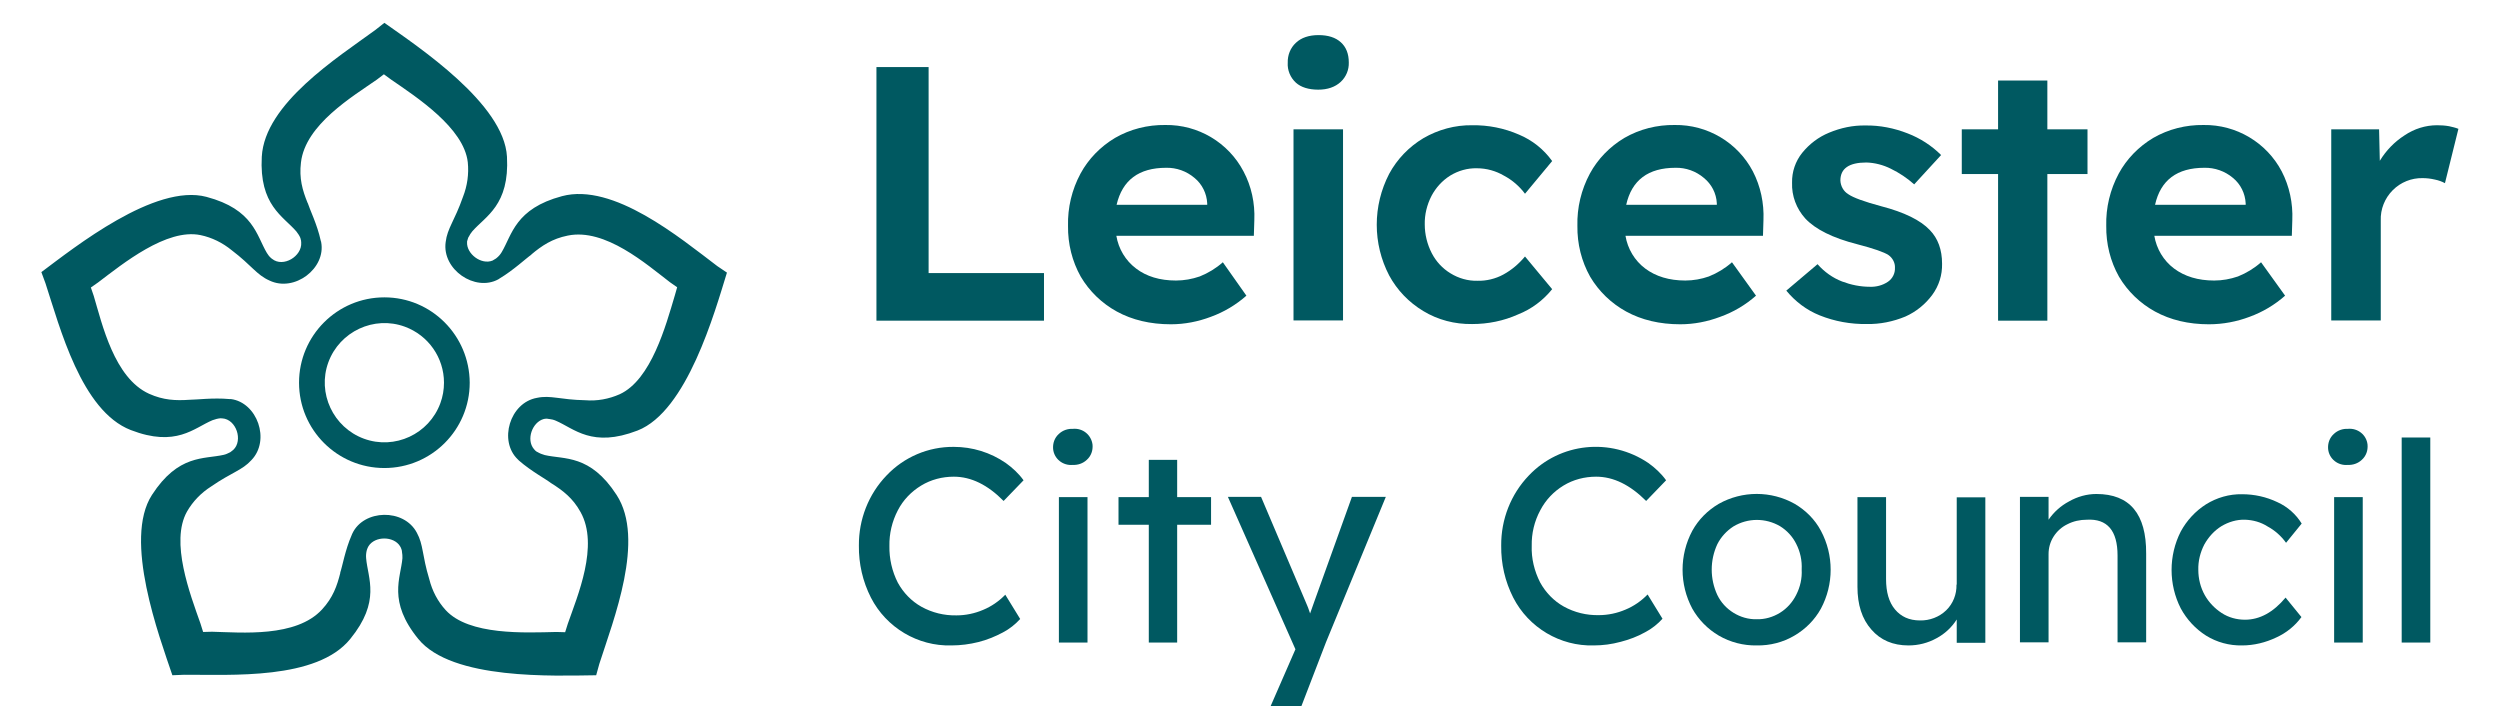 <svg xmlns="http://www.w3.org/2000/svg" xmlns:xlink="http://www.w3.org/1999/xlink" id="Layer_1" x="0px" y="0px" width="1040" height="303" viewBox="0 0 1040 303" style="enable-background:new 0 0 1040 303;" xml:space="preserve"><style type="text/css">	.st0{fill:#005961;}</style><g>	<polygon class="st0" points="386.3,27.9 364.6,27.9 364.6,133.4 434.3,133.4 434.3,113.6 386.3,113.6  "></polygon>	<path class="st0" d="M508.7,109.1c-2.8,2.5-6.1,4.5-9.6,5.9c-3.2,1.1-6.5,1.7-9.9,1.7c-6.7,0-12.3-1.7-16.6-5   c-4.4-3.3-7.3-8.2-8.2-13.6h57.2l0.2-6.5c0.3-7.1-1.2-14.1-4.5-20.3c-6.3-12-18.9-19.5-32.5-19.3c-7.4-0.1-14.6,1.7-21,5.4   c-6,3.6-11,8.7-14.3,14.8c-3.6,6.7-5.4,14.2-5.2,21.8c-0.1,7.4,1.7,14.7,5.3,21.1c3.6,6.1,8.8,11.1,15,14.5   c6.4,3.5,13.9,5.3,22.5,5.3c5.7,0,11.3-1.1,16.6-3.1c5.5-2,10.5-5,14.8-8.8L508.7,109.1z M485.1,69.8L485.1,69.8   c4.3-0.1,8.5,1.4,11.8,4.2c3.2,2.6,5.1,6.5,5.3,10.6v0.6h-37.7C466.9,74.9,473.8,69.8,485.1,69.8z"></path>	<rect x="538.1" y="53.8" class="st0" width="20.6" height="79.5"></rect>	<path class="st0" d="M548.4,37.3c3.9,0,7-1.1,9.3-3.2c2.3-2.1,3.5-5.1,3.4-8.1c0-3.6-1.1-6.4-3.3-8.4c-2.2-2-5.3-3-9.3-3   c-4,0-7.2,1.1-9.4,3.2c-2.3,2.1-3.5,5.2-3.4,8.3c-0.2,3.1,1.1,6.2,3.4,8.3C541.2,36.3,544.4,37.3,548.4,37.3z"></path>	<path class="st0" d="M645.7,120.3l-11.3-13.6c-2.5,3-5.5,5.6-9,7.5c-3.3,1.8-7.1,2.7-10.8,2.6c-3.9,0.1-7.8-1-11.2-3.1   c-3.3-2-6-4.9-7.8-8.4c-1.9-3.7-2.9-7.8-2.9-11.9c-0.1-4.1,0.9-8.2,2.8-11.9c1.8-3.4,4.4-6.3,7.7-8.4c3.4-2.1,7.3-3.2,11.2-3.1   c4,0,7.9,1.1,11.3,3.1c3.4,1.8,6.4,4.4,8.7,7.5l11.3-13.6c-3.5-4.9-8.3-8.7-13.8-11c-6.2-2.7-12.8-4-19.5-3.9   c-7.1-0.1-14.1,1.8-20.3,5.4c-6,3.6-10.9,8.7-14.2,14.8c-6.9,13.3-6.9,29.1,0,42.3c3.3,6.1,8.2,11.2,14.2,14.8   c6.1,3.7,13.1,5.5,20.3,5.4c6.6,0,13.1-1.3,19.1-4C637.1,128.6,642,124.9,645.7,120.3z"></path>	<path class="st0" d="M730.5,123l-10-13.9c-2.8,2.5-6.1,4.5-9.6,5.9c-3.1,1.1-6.5,1.7-9.8,1.7c-6.7,0-12.3-1.7-16.7-5   c-4.4-3.3-7.3-8.2-8.2-13.6h57.2l0.2-6.5c0.3-7.1-1.2-14.1-4.4-20.3c-6.3-12-18.9-19.5-32.5-19.3c-7.4-0.1-14.6,1.7-21,5.4   c-6,3.6-11,8.7-14.3,14.8c-3.6,6.7-5.4,14.2-5.2,21.8c-0.1,7.4,1.7,14.7,5.3,21.1c3.6,6.1,8.8,11.1,15,14.5   c6.4,3.5,13.9,5.3,22.5,5.3c5.7,0,11.3-1.1,16.6-3.1C721.2,129.8,726.2,126.8,730.5,123z M697,69.8c4.3-0.1,8.5,1.4,11.8,4.2   c3.2,2.6,5.2,6.4,5.4,10.6v0.6h-37.7C678.8,74.9,685.7,69.8,697,69.8z"></path>	<path class="st0" d="M785.4,117.2c-2.2,1.5-4.9,2.2-7.5,2.1c-4,0-7.9-0.8-11.6-2.2c-3.9-1.5-7.4-4-10.2-7.2l-13,11   c3.7,4.5,8.4,8.1,13.9,10.3c6.2,2.5,12.9,3.7,19.6,3.6c5.5,0.1,10.9-1,16-3.1c4.5-2,8.3-5.1,11.2-9c2.8-3.8,4.2-8.3,4.1-13   c0-5.8-1.7-10.5-5.1-14c-3.9-4.1-10.6-7.4-20.2-9.9c-7.1-1.9-11.7-3.6-13.7-5c-2-1.2-3.2-3.4-3.3-5.7c0-5,3.6-7.5,10.8-7.5   c3.5,0.1,7,1,10.2,2.6c3.5,1.7,6.8,3.9,9.7,6.5l11.2-12.2c-3.9-3.9-8.7-7-13.9-9c-5.6-2.2-11.6-3.4-17.6-3.3   c-5.2-0.1-10.3,1-15.1,3c-4.4,1.8-8.2,4.7-11.2,8.4c-2.8,3.5-4.3,7.9-4.2,12.4c-0.2,5.5,1.8,10.8,5.5,14.9   c4.2,4.5,11.4,8.1,21.6,10.7c6.9,1.8,11.2,3.3,13,4.5c1.7,1.2,2.8,3.2,2.7,5.3C788.4,113.7,787.3,115.9,785.4,117.2z"></path>	<polygon class="st0" points="851.7,133.4 851.7,72.4 868.4,72.4 868.4,53.8 851.7,53.8 851.7,33.5 831.2,33.5 831.2,53.8    816.1,53.8 816.1,72.4 831.2,72.4 831.2,133.4  "></polygon>	<path class="st0" d="M935.8,131.8c5.5-2,10.5-5,14.8-8.8l-10-13.9c-2.8,2.5-6.1,4.5-9.6,5.9c-3.2,1.1-6.5,1.7-9.9,1.7   c-6.7,0-12.3-1.7-16.7-5c-4.4-3.3-7.3-8.2-8.2-13.6h57.2l0.2-6.5c0.3-7.1-1.2-14.1-4.4-20.3c-6.3-12-18.9-19.5-32.5-19.3   c-7.4-0.1-14.6,1.7-21,5.4c-6,3.6-11,8.7-14.3,14.8c-3.6,6.7-5.4,14.2-5.2,21.8c-0.1,7.4,1.7,14.7,5.3,21.1   c3.6,6.1,8.8,11.1,15,14.5c6.4,3.5,13.9,5.3,22.4,5.3C924.8,134.9,930.5,133.8,935.8,131.8z M917,69.8c4.3-0.1,8.6,1.4,11.9,4.2   c3.2,2.6,5.1,6.5,5.3,10.6v0.6h-37.7C898.8,74.9,905.7,69.8,917,69.8z"></path>	<path class="st0" d="M1018.8,52.5c-1.7-0.3-3.3-0.4-5-0.4c-4.8,0-9.5,1.5-13.5,4.2c-4.2,2.7-7.7,6.3-10.3,10.6l-0.3-13.1h-19.9   v79.5l20.6,0V91.8c-0.2-4.8,1.7-9.4,5-12.7c3.3-3.3,7.8-5.1,12.4-5c1.7,0,3.4,0.2,5.1,0.6c1.5,0.3,2.9,0.8,4.2,1.5l5.6-22.6   C1021.5,53.1,1020.1,52.8,1018.8,52.5z"></path>	<path class="st0" d="M383.2,202c4.1-2.5,8.8-3.7,13.6-3.7c7.2,0,14.1,3.4,20.7,10.1l8.3-8.6c-2-2.8-4.6-5.2-7.4-7.2   c-6.4-4.4-13.9-6.7-21.6-6.7c-10.6-0.1-20.7,4.2-28,11.9c-7.5,7.8-11.6,18.3-11.5,29.2c-0.1,7.5,1.6,14.9,5,21.6   c6.4,12.5,19.5,20.3,33.5,19.9c3.8,0,7.6-0.5,11.2-1.4c3.6-0.9,7-2.3,10.2-4c2.7-1.4,5.2-3.4,7.2-5.6l-6.2-10.1   c-2.6,2.7-5.8,4.9-9.2,6.3c-3.5,1.5-7.3,2.3-11.1,2.3c-5.1,0.1-10.1-1.1-14.6-3.6c-4.1-2.3-7.5-5.8-9.8-10   c-2.4-4.7-3.6-10-3.5-15.3c-0.1-5.1,1.1-10.2,3.5-14.8C375.7,208,379.1,204.5,383.2,202z"></path>	<rect x="440.5" y="206.8" class="st0" width="11.9" height="60.5"></rect>	<path class="st0" d="M446.3,178.4c-2.1-0.1-4.2,0.6-5.8,2.1c-1.8,1.6-2.6,3.9-2.4,6.3c0.4,4.1,4.1,7,8.2,6.6   c2.1,0.1,4.2-0.6,5.8-2.1c1.8-1.6,2.6-3.9,2.4-6.3C454,180.9,450.4,178,446.3,178.4z"></path>	<polygon class="st0" points="489.7,191.3 477.9,191.3 477.9,206.8 465.3,206.8 465.3,218.3 477.9,218.3 477.9,267.3 489.7,267.3    489.7,218.3 503.8,218.3 503.8,206.8 489.7,206.8  "></polygon>	<path class="st0" d="M546.7,250.4l-1.7,4.8c-0.6-1.8-1.1-3.2-1.5-4l-18.9-44.5h-13.8l28.1,63.4l-10.3,23.6h12.8l10.2-26.5   l24.9-60.5h-14.1L546.7,250.4z"></path>	<path class="st0" d="M650.4,202c4.1-2.5,8.8-3.7,13.6-3.7c7.2,0,14.1,3.4,20.8,10.1l8.3-8.6c-2-2.8-4.6-5.2-7.4-7.2   C670,182,649,184.1,636,197.8c-7.5,7.8-11.6,18.3-11.5,29.2c-0.1,7.5,1.6,14.9,5,21.6c6.4,12.5,19.5,20.3,33.5,19.9   c3.8,0,7.5-0.5,11.2-1.5c3.5-0.9,7-2.2,10.2-4c2.7-1.4,5.2-3.4,7.2-5.6l-6.2-10.1c-2.6,2.7-5.8,4.9-9.2,6.3   c-3.5,1.5-7.3,2.3-11.1,2.3c-5.1,0.1-10.1-1.1-14.6-3.6c-4.1-2.3-7.5-5.8-9.8-10c-2.4-4.7-3.7-10-3.5-15.3   c-0.1-5.1,1.1-10.2,3.6-14.8C643,208,646.3,204.5,650.4,202z"></path>	<path class="st0" d="M746.6,209.6c-9.8-5.5-21.8-5.5-31.6,0c-4.6,2.7-8.4,6.5-11,11.2c-5.4,10.1-5.4,22.3,0,32.4   c2.6,4.6,6.4,8.5,11,11.2c4.8,2.8,10.3,4.2,15.8,4.1c5.5,0.1,11-1.3,15.7-4.1c4.6-2.7,8.4-6.5,11-11.2c5.4-10.1,5.4-22.3,0-32.4   C755,216.1,751.2,212.3,746.6,209.6z M747.2,247.5c-1.5,3-3.8,5.6-6.7,7.4c-2.9,1.8-6.3,2.8-9.7,2.7l0,0c-3.4,0.1-6.8-0.9-9.7-2.7   c-2.9-1.8-5.2-4.3-6.7-7.4c-3.1-6.7-3.1-14.4,0-21.1c1.5-3,3.9-5.6,6.7-7.4c6-3.6,13.4-3.6,19.4-0.1c2.9,1.8,5.2,4.3,6.7,7.3   c1.7,3.3,2.5,7,2.3,10.7C749.7,240.6,748.9,244.2,747.2,247.5z"></path>	<path class="st0" d="M813.9,243.2c0.1,4-1.4,7.9-4.3,10.7c-2.9,2.8-6.9,4.3-10.9,4.2c-4.5,0-7.9-1.6-10.4-4.6   c-2.5-3-3.7-7.2-3.7-12.6v-34.1h-11.9v37.3c0,7.5,1.9,13.4,5.8,17.8c3.8,4.4,9,6.6,15.4,6.6c4.1,0,8.1-1,11.7-3   c3.4-1.8,6.3-4.5,8.4-7.8v9.7h11.9v-60.5h-11.9V243.2z"></path>	<path class="st0" d="M872.1,205.5c-4,0-7.9,1.1-11.4,3.1c-3.4,1.8-6.3,4.4-8.5,7.6v-9.5h-11.9v60.5h11.9v-36.7   c0-2.6,0.7-5.1,2.1-7.3c1.4-2.2,3.4-4,5.7-5.1c2.5-1.3,5.3-1.9,8.1-1.9c8.5-0.5,12.8,4.5,12.8,14.9v36.1h11.9v-36.9   C892.9,213.8,886,205.5,872.1,205.5z"></path>	<path class="st0" d="M924.1,218.9c3-1.8,6.4-2.8,9.8-2.7c3.3,0.1,6.6,1,9.4,2.8c3,1.6,5.7,4,7.7,6.8l6.5-8c-2.4-3.9-5.9-7-10.1-8.9   c-4.6-2.2-9.6-3.3-14.7-3.3c-5.3-0.1-10.5,1.4-15,4.2c-4.4,2.8-8,6.7-10.5,11.3c-5.1,10-5.1,22,0,32c2.5,4.6,6.1,8.5,10.5,11.3   c4.5,2.8,9.7,4.2,15,4.1c4.9,0,9.8-1.2,14.2-3.3c4.2-1.9,7.8-4.8,10.5-8.5l-6.6-8.1c-5.1,6.1-10.7,9.2-16.9,9.2   c-3.4,0-6.8-0.9-9.7-2.8c-2.9-1.9-5.3-4.4-7-7.4c-1.8-3.2-2.7-6.9-2.7-10.5c-0.1-3.7,0.8-7.3,2.5-10.6   C918.8,223.3,921.2,220.7,924.1,218.9z"></path>	<rect x="971" y="206.8" class="st0" width="11.9" height="60.5"></rect>	<path class="st0" d="M976.7,178.4c-2.1-0.1-4.2,0.6-5.8,2.1c-1.8,1.6-2.6,3.9-2.4,6.3c0.4,4.1,4.1,7,8.2,6.6   c2.1,0.1,4.2-0.6,5.8-2.1c1.8-1.6,2.6-3.9,2.4-6.3C984.5,180.9,980.8,178,976.7,178.4z"></path>	<polygon class="st0" points="999.1,267.3 1011,267.3 1011,182 999.1,182  "></polygon>	<path class="st0" d="M159.9,123.7c-19.6,0-35.5,15.9-35.5,35.5c0,19.6,15.9,35.5,35.5,35.5c19.6,0,35.5-15.9,35.5-35.5c0,0,0,0,0,0   C195.3,139.6,179.5,123.7,159.9,123.7z M183.2,167.7c-4.7,12.9-19,19.5-31.8,14.8s-19.5-19-14.8-31.8s19-19.5,31.8-14.8   c9.8,3.6,16.3,12.9,16.3,23.3C184.7,162.1,184.2,165,183.2,167.7z"></path>	<path class="st0" d="M233.8,81.6c-19.5,5.2-20.8,16.1-25.1,23.3c-0.6,1-1.3,1.8-2.2,2.5l-0.1,0.1c-0.5,0.3-1,0.6-1.5,0.9   c-4.7,1.9-10.9-2.8-10.6-7.7c0-0.2,0-0.4,0.1-0.6c0.1-0.3,0.2-0.7,0.3-1l0.2-0.5l0.1-0.1c0.4-0.8,0.9-1.6,1.5-2.3   c5.5-6.3,15.5-10.8,14.4-31c-1.2-22.1-36.9-45.7-51-55.7l-3.8,3c-15.6,11.4-46,30.6-47.2,52.7c-1.1,20.2,8.9,24.7,14.4,31.1   c0.7,0.9,1.3,1.8,1.7,2.8c0,0,0,0,0,0.1c0.2,0.6,0.3,1.1,0.3,1.7c0.4,5.7-7.5,10.5-12.1,6.8l-0.4-0.3l-0.1-0.1   c-0.7-0.6-1.2-1.3-1.7-2.1c-4.3-7.2-5.5-18.1-25.1-23.3c-21.4-5.7-54.9,21-68.7,31.3l1.7,4.6c6,18.3,14.9,53.1,35.5,61.1   c18.9,7.3,26.3-0.9,34-4.1c1.1-0.4,2.2-0.7,3.3-0.8c0.6,0,1.2,0.1,1.8,0.2c5.5,1.4,7.7,10.4,2.7,13.6c-0.1,0.1-0.3,0.2-0.4,0.3   l-0.2,0.1c-0.8,0.4-1.6,0.8-2.5,1c-8.2,1.9-18.9-0.3-29.9,16.7c-12,18.6,3,58.7,8.5,75l4.9-0.2c19.3-0.1,55.2,2.3,69.1-14.9   c12.8-15.7,7.3-25.2,6.6-33.6c-0.1-1.1,0-2.3,0.3-3.4c0.2-0.6,0.4-1.1,0.7-1.6c2.7-4.3,10.5-4.2,13.1,0l0.1,0.2   c0.3,0.4,0.4,0.9,0.6,1.4c0,0.2,0.1,0.3,0.1,0.5c0,0.2,0,0.1,0,0.2c0.2,0.9,0.2,1.8,0.2,2.7c-0.7,8.3-6.2,17.9,6.6,33.6   c14,17.2,56.8,15.3,74,15.1l1.3-4.7c5.9-18.4,19.2-51.8,7.2-70.3c-11-17-21.8-14.7-29.9-16.6c-1.1-0.3-2.1-0.7-3.1-1.3h-0.1   c-0.5-0.3-0.9-0.7-1.3-1.2c-3.3-3.9-0.7-11.2,4.1-12.5c0.2,0,0.4-0.1,0.6-0.1c0.3,0,0.7-0.1,1,0l0.6,0.1h0.1   c0.9,0.1,1.8,0.3,2.7,0.7c7.7,3.3,15.1,11.4,34,4.1c20.6-8,32.1-49.2,37.2-65.7l-4-2.7C282.8,98.9,255.2,75.9,233.8,81.6z    M280.7,123c-3.7,12.4-9.8,35-22.9,41c-4.5,2-9.4,2.9-14.3,2.5c-10.6-0.2-14.4-2.2-20.1-1c-11.4,2-16,18-8,25.6l0.2,0.2   c0.1,0.1,0.2,0.2,0.3,0.3c5,4.4,11.4,7.8,13.5,9.5l-0.1-0.1c4.9,3.1,9,6.2,12.2,12c7.8,13.9-1.3,35-5.3,46.5l-1.1,3.5l-3.7-0.1   c-12.9,0.3-36.3,1.5-46-9.1c-3.3-3.6-5.6-8-6.8-12.8c-3.1-10.2-2.4-14.3-5.2-19.4c-5.4-10.2-22.1-9.7-26.8,0.3   c0,0.1-0.1,0.2-0.1,0.2l-0.2,0.5c-2.7,6.1-3.9,13.2-4.8,15.7l0.1-0.1c-1.4,5.6-3.1,10.4-7.6,15.3c-10.8,11.8-33.6,9.6-45.8,9.3   l-3.7,0.1l-1.1-3.5c-4.3-12.2-12.7-34-5.6-46.6c2.4-4.2,5.9-7.8,10-10.4c8.7-6,12.9-6.7,16.8-11c8-8.3,2.4-24-8.6-25.4h-0.2h-0.5   c-6.6-0.6-13.6,0.3-16.4,0.3c-5.8,0.4-10.9,0.2-16.9-2.5c-14.5-6.6-19.5-29-23-40.7l-1.2-3.5l3-2.1c10.3-7.8,28.5-22.6,42.6-19.7   c4.8,1,9.2,3.2,13,6.3c8.4,6.4,10.3,10.2,15.7,12.6c10.4,5,23.6-5.1,21.5-16c0-0.1,0-0.2-0.1-0.3c0-0.1-0.1-0.3-0.1-0.4   c-1.4-6.5-4.6-13-5.4-15.6v0.1c-2.2-5.4-3.6-10.3-2.8-16.9c1.8-15.8,21.6-27.5,31.6-34.5l2.9-2.2l3,2.2   c10.6,7.3,30.3,20.1,31.9,34.4c0.5,4.9-0.2,9.8-2,14.4c-3.5,10-6.5,13-7.2,18.8c-1.6,11.4,12.2,20.8,21.9,15.5l0.3-0.2l0.3-0.2   c5.7-3.4,11-8.4,13.2-9.9h-0.1c4.4-3.7,8.7-6.6,15.2-7.9c15.6-3.2,32.8,12,42.5,19.4l3,2.1L280.7,123z"></path>	<path class="st0" d="M78.8,166.2C78.9,166.3,78.9,166.2,78.8,166.2C78.9,166.3,78.9,166.3,78.8,166.2L78.8,166.2z"></path></g></svg>